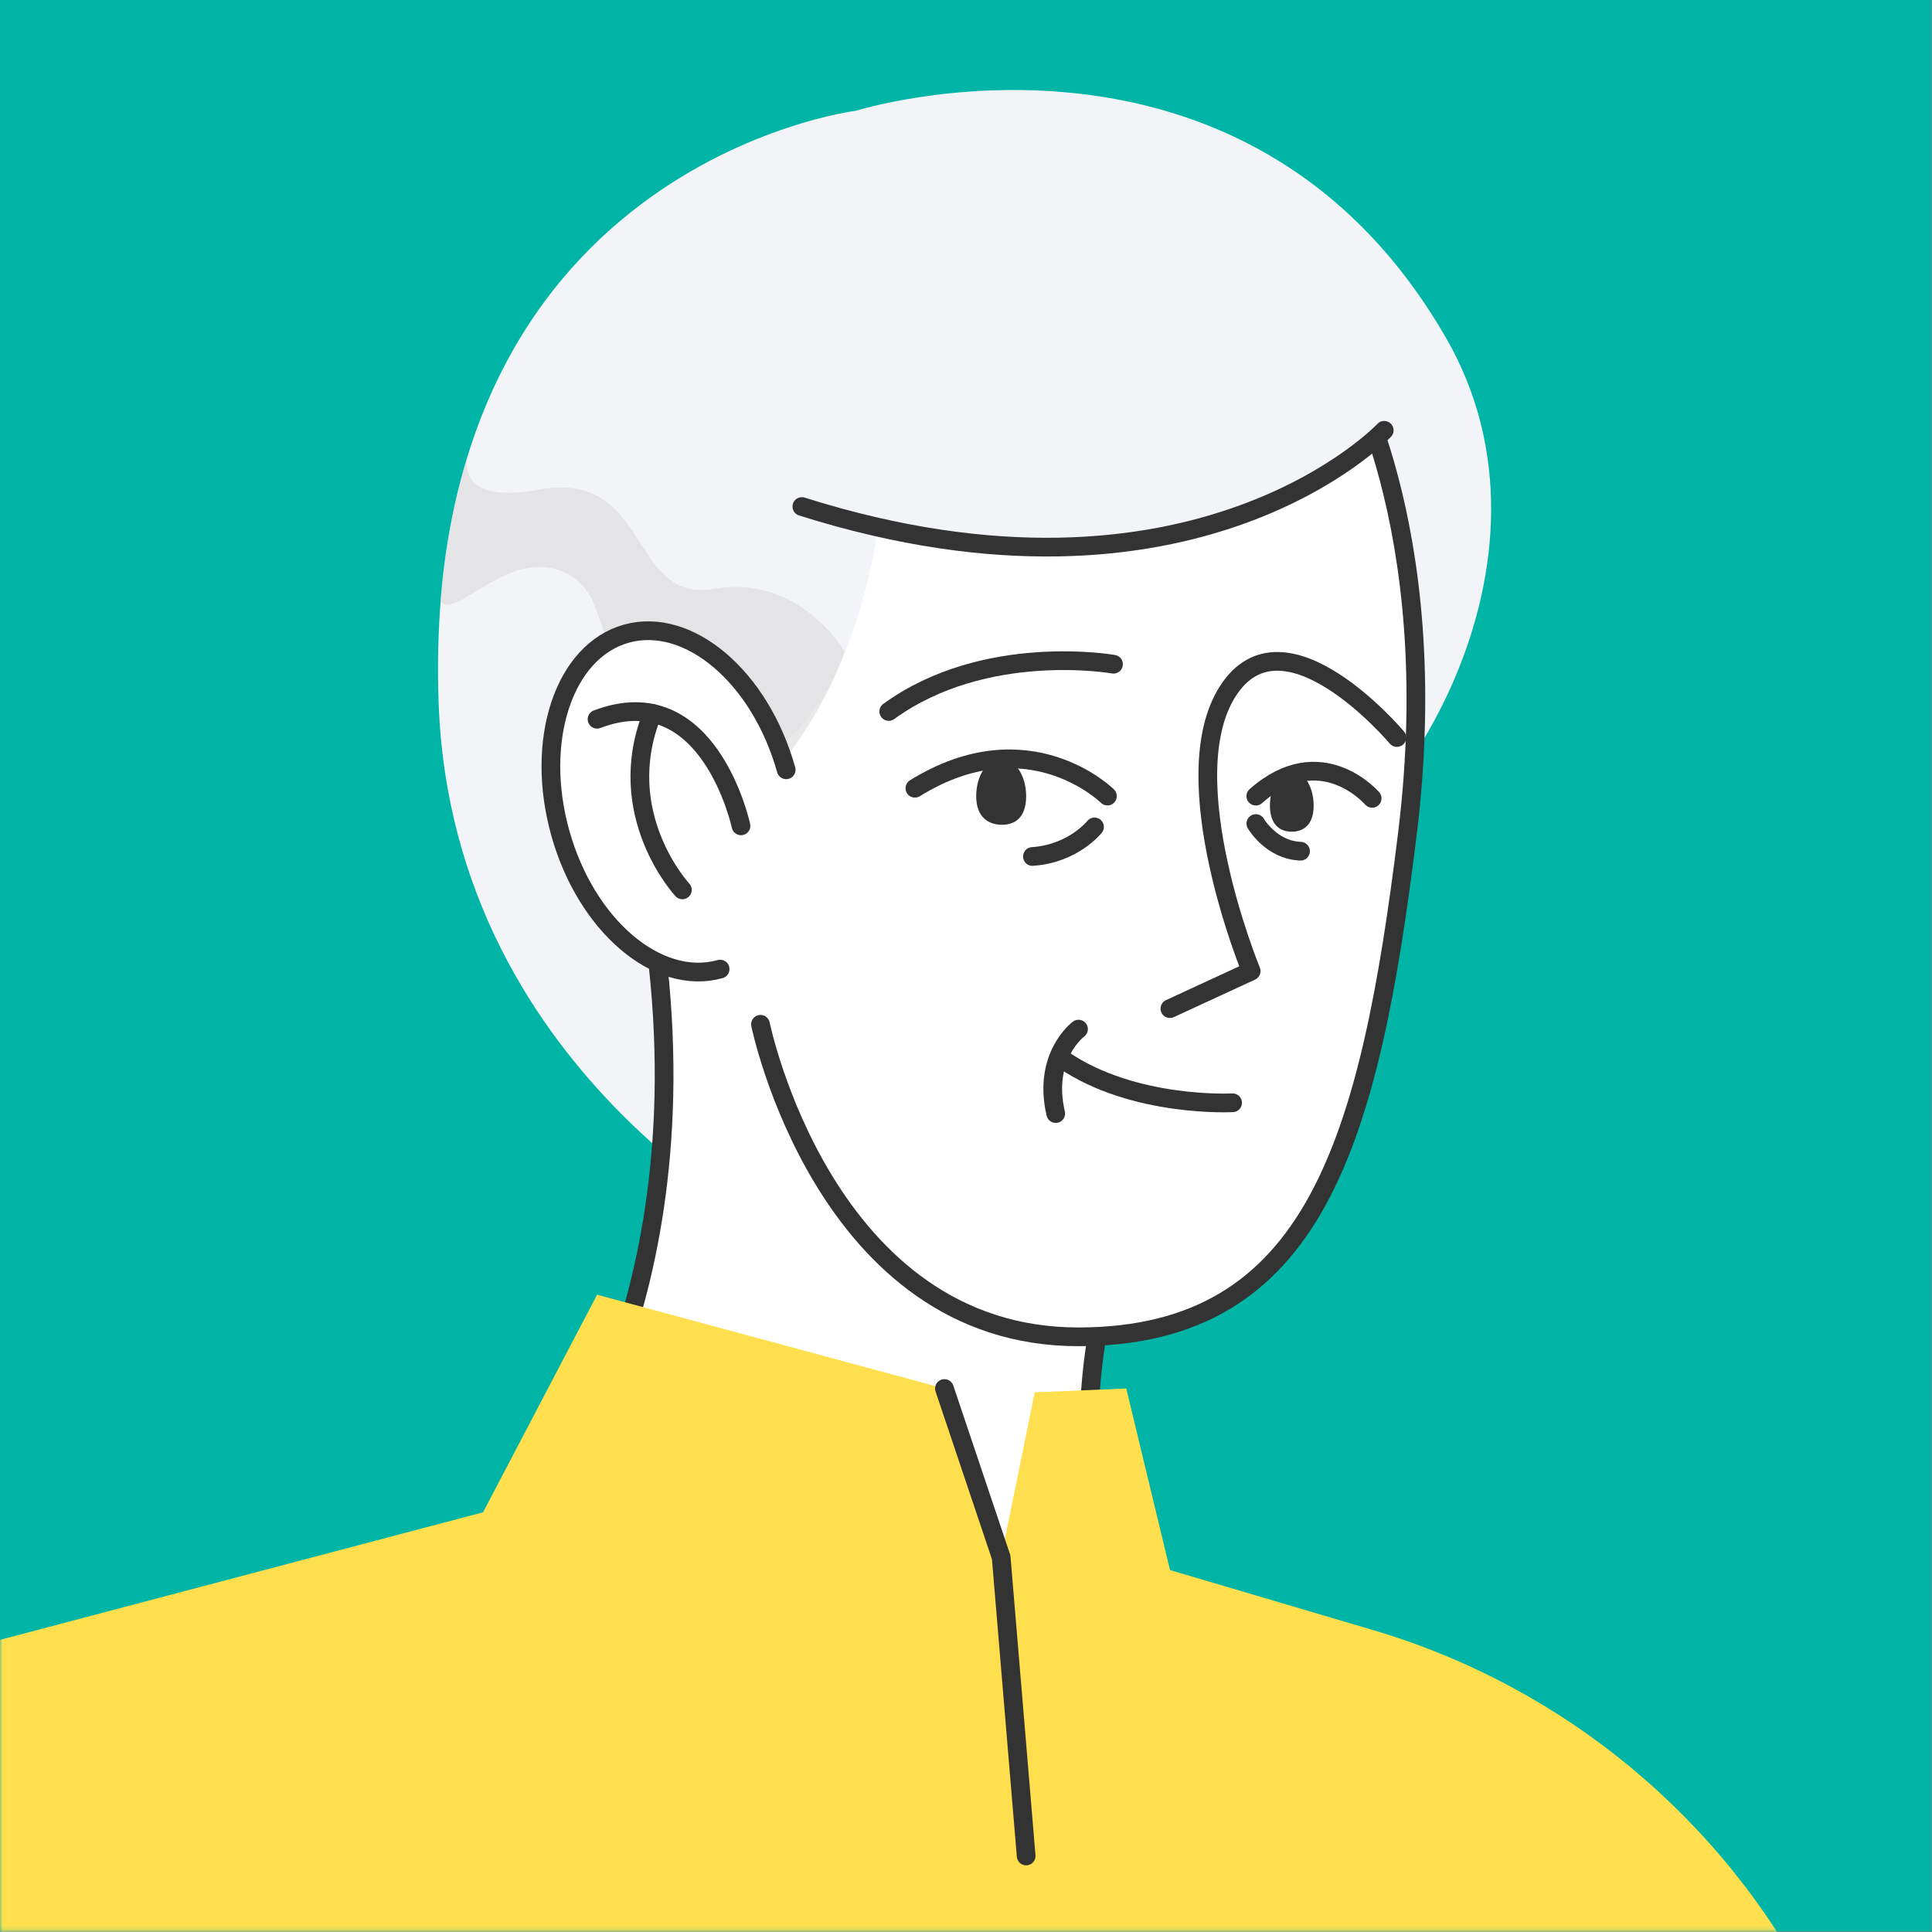 <svg width="413" height="413" viewBox="0 0 413 413" fill="none" xmlns="http://www.w3.org/2000/svg">
<rect x="0" y="0" width="413" height="413" fill="#808080" stroke="none"/>
<path d="M0 412.88H412.88V0H0V412.88Z" fill="#00B5A6"/>
<mask id="mask0_287_3387" style="mask-type:luminance" maskUnits="userSpaceOnUse" x="0" y="0" width="413" height="413">
<path d="M0 412.88H412.88V0H0V412.88Z" fill="white"/>
</mask>
<g mask="url(#mask0_287_3387)">
<path d="M182.9 23.7C182.9 23.7 265.94 -2.5 309.06 72.13C336.88 120.29 298.2 178.16 276.14 186.18C240.06 179.5 201.99 215.61 201.99 215.61L171.26 266.38C171.26 266.38 96.61 231.77 93.76 150.13C89.76 35.23 182.9 23.69 182.9 23.69V23.7Z" fill="#F3F4F8"/>
<path d="M240.74 261.67C240.74 261.67 226.05 299.23 236.74 329.97C199.32 359.37 162.59 339.08 162.59 339.08L120.5 313.9C120.5 313.9 156.58 263.67 135.19 175.23C135.19 143.75 205.25 160.04 205.25 160.04" fill="white"/>
<path d="M240.74 261.67C240.74 261.67 226.05 299.23 236.74 329.97C199.32 359.37 162.59 339.08 162.59 339.08L120.5 313.9C120.5 313.9 156.58 263.67 135.19 175.23C135.19 143.75 205.25 160.04 205.25 160.04" stroke="#333333" stroke-width="4" stroke-linecap="round" stroke-linejoin="round"/>
<path d="M162.57 218.96C162.57 218.96 176.24 285.95 230.71 285.77C281 285.61 292.73 244.27 300.86 178.21C309.05 111.61 286.82 76.25 286.82 76.25L164.56 64.64" fill="white"/>
<path d="M162.57 218.96C162.57 218.96 176.24 285.95 230.71 285.77C281 285.61 292.73 244.27 300.86 178.21C309.05 111.61 286.82 76.25 286.82 76.25L164.56 64.64" stroke="#333333" stroke-width="4" stroke-linecap="round" stroke-linejoin="round"/>
<path d="M298.61 157.66C298.61 157.66 274.52 129.01 262.49 147.72C250.47 166.43 267.46 207.59 267.46 207.59L250.09 215.61" fill="white"/>
<path d="M298.61 157.66C298.61 157.66 274.52 129.01 262.49 147.72C250.47 166.43 267.46 207.59 267.46 207.59L250.09 215.61" stroke="#333333" stroke-width="4" stroke-linecap="round" stroke-linejoin="round"/>
<path d="M238.03 141.99C238.03 141.99 210.61 137.12 189.99 152.09L238.03 141.99Z" fill="white"/>
<path d="M238.03 141.99C238.03 141.99 210.61 137.12 189.99 152.09" stroke="#333333" stroke-width="4" stroke-linecap="round" stroke-linejoin="round"/>
<path d="M293.32 170.66C293.32 170.66 282.36 157.91 268.45 170.19L293.32 170.66Z" fill="white"/>
<path d="M293.32 170.66C293.32 170.66 282.36 157.91 268.45 170.19" stroke="#333333" stroke-width="4" stroke-linecap="round" stroke-linejoin="round"/>
<path d="M236.73 170.18C236.73 170.18 219.89 153.44 195.58 168.5L236.73 170.18Z" fill="white"/>
<path d="M236.73 170.18C236.73 170.18 219.89 153.44 195.58 168.5" stroke="#333333" stroke-width="4" stroke-linecap="round" stroke-linejoin="round"/>
<path d="M208.68 170.19C208.68 174.62 211.23 176.31 214.18 176.31C217.13 176.31 219.36 174.61 219.36 170.19C219.36 165.77 216.97 162.17 214.02 162.17C211.07 162.17 208.68 165.76 208.68 170.19Z" fill="#333333"/>
<path d="M271.47 172.2C271.47 176.26 273.57 177.79 276.14 177.79C278.71 177.79 280.82 176.25 280.82 172.2C280.82 168.15 278.72 164.85 276.14 164.85C273.56 164.85 271.47 168.13 271.47 172.2Z" fill="#333333"/>
<path d="M292.85 97.39C292.85 97.39 244.87 128.84 187.42 114.55C187.42 114.55 182.27 152.39 162.57 162.16C143.86 149.09 140.53 105.29 140.53 105.29L162.57 54.38L300.86 72.63L292.84 97.39H292.85Z" fill="#F3F4F8"/>
<path opacity="0.58" d="M180.61 139.34C180.61 139.34 171.03 122.68 152.65 125.88C134.28 129.08 139.31 100.24 115.09 104.68C95.48 108.28 100.37 96.21 100.37 96.21C100.37 96.21 95.32 110.74 94.18 128.67C97.9 132.28 108.69 117.09 120.48 122.29C132.27 127.48 123.99 142.53 143.01 146.68C162.04 150.82 160.23 171.38 160.23 171.38C160.23 171.38 174.04 157.45 180.6 139.36L180.61 139.34Z" fill="#D9D9DB"/>
<path d="M168.06 164.56C162.53 144.76 147.23 131.73 133.89 135.46C120.55 139.19 114.23 158.26 119.77 178.06C125.3 197.86 140.6 210.89 153.94 207.16" fill="white"/>
<path d="M168.06 164.56C162.53 144.76 147.23 131.73 133.89 135.46C120.55 139.19 114.23 158.26 119.77 178.06C125.3 197.86 140.6 210.89 153.94 207.16" stroke="#333333" stroke-width="4" stroke-linecap="round" stroke-linejoin="round"/>
<path d="M158.4 176.54C158.4 176.54 151.57 144.64 127.63 153.75L158.4 176.54Z" fill="white"/>
<path d="M158.4 176.54C158.4 176.54 151.57 144.64 127.63 153.75" stroke="#333333" stroke-width="4" stroke-linecap="round" stroke-linejoin="round"/>
<path d="M145.87 190.23C145.87 190.23 130.79 174.04 139.47 152.51L145.87 190.23Z" fill="white"/>
<path d="M145.87 190.23C145.87 190.23 130.79 174.04 139.47 152.51" stroke="#333333" stroke-width="4" stroke-linecap="round" stroke-linejoin="round"/>
<path d="M233.97 176.77C233.97 176.77 229.42 182.51 220.7 183.09L233.97 176.77Z" fill="white"/>
<path d="M233.97 176.77C233.97 176.77 229.42 182.51 220.7 183.09" stroke="#333333" stroke-width="4" stroke-linecap="round" stroke-linejoin="round"/>
<path d="M268.46 176.05C268.46 176.05 271.74 181.73 278.01 181.96L268.46 176.05Z" fill="white"/>
<path d="M268.46 176.05C268.46 176.05 271.74 181.73 278.01 181.96" stroke="#333333" stroke-width="4" stroke-linecap="round" stroke-linejoin="round"/>
<path d="M263.49 235.74C263.49 235.74 242.45 236.88 227.34 226.58L263.49 235.74Z" fill="white"/>
<path d="M263.49 235.74C263.49 235.74 242.45 236.88 227.34 226.58" stroke="#333333" stroke-width="4" stroke-linecap="round" stroke-linejoin="round"/>
<path d="M230.55 219.99C230.55 219.99 222.81 225.72 225.68 238.04" stroke="#333333" stroke-width="4" stroke-linecap="round" stroke-linejoin="round"/>
<path d="M295.9 91.99C295.9 91.99 255.51 134.84 171.41 108.28" stroke="#333333" stroke-width="4" stroke-linecap="round" stroke-linejoin="round"/>
<path d="M240.74 296.82L221.19 297.63L214.02 332.9L201.89 296.82L127.64 276.77L103.26 323.28L-39.46 360.97V426.72H387.82C368.43 388.83 334.36 360.55 293.55 348.47L250.11 335.63L240.76 296.82H240.75H240.74Z" fill="#FFDF4E"/>
<path d="M201.89 296.82L214.02 332.9L219.36 396.75" stroke="#333333" stroke-width="4" stroke-linecap="round" stroke-linejoin="round"/>
</g>
</svg>
